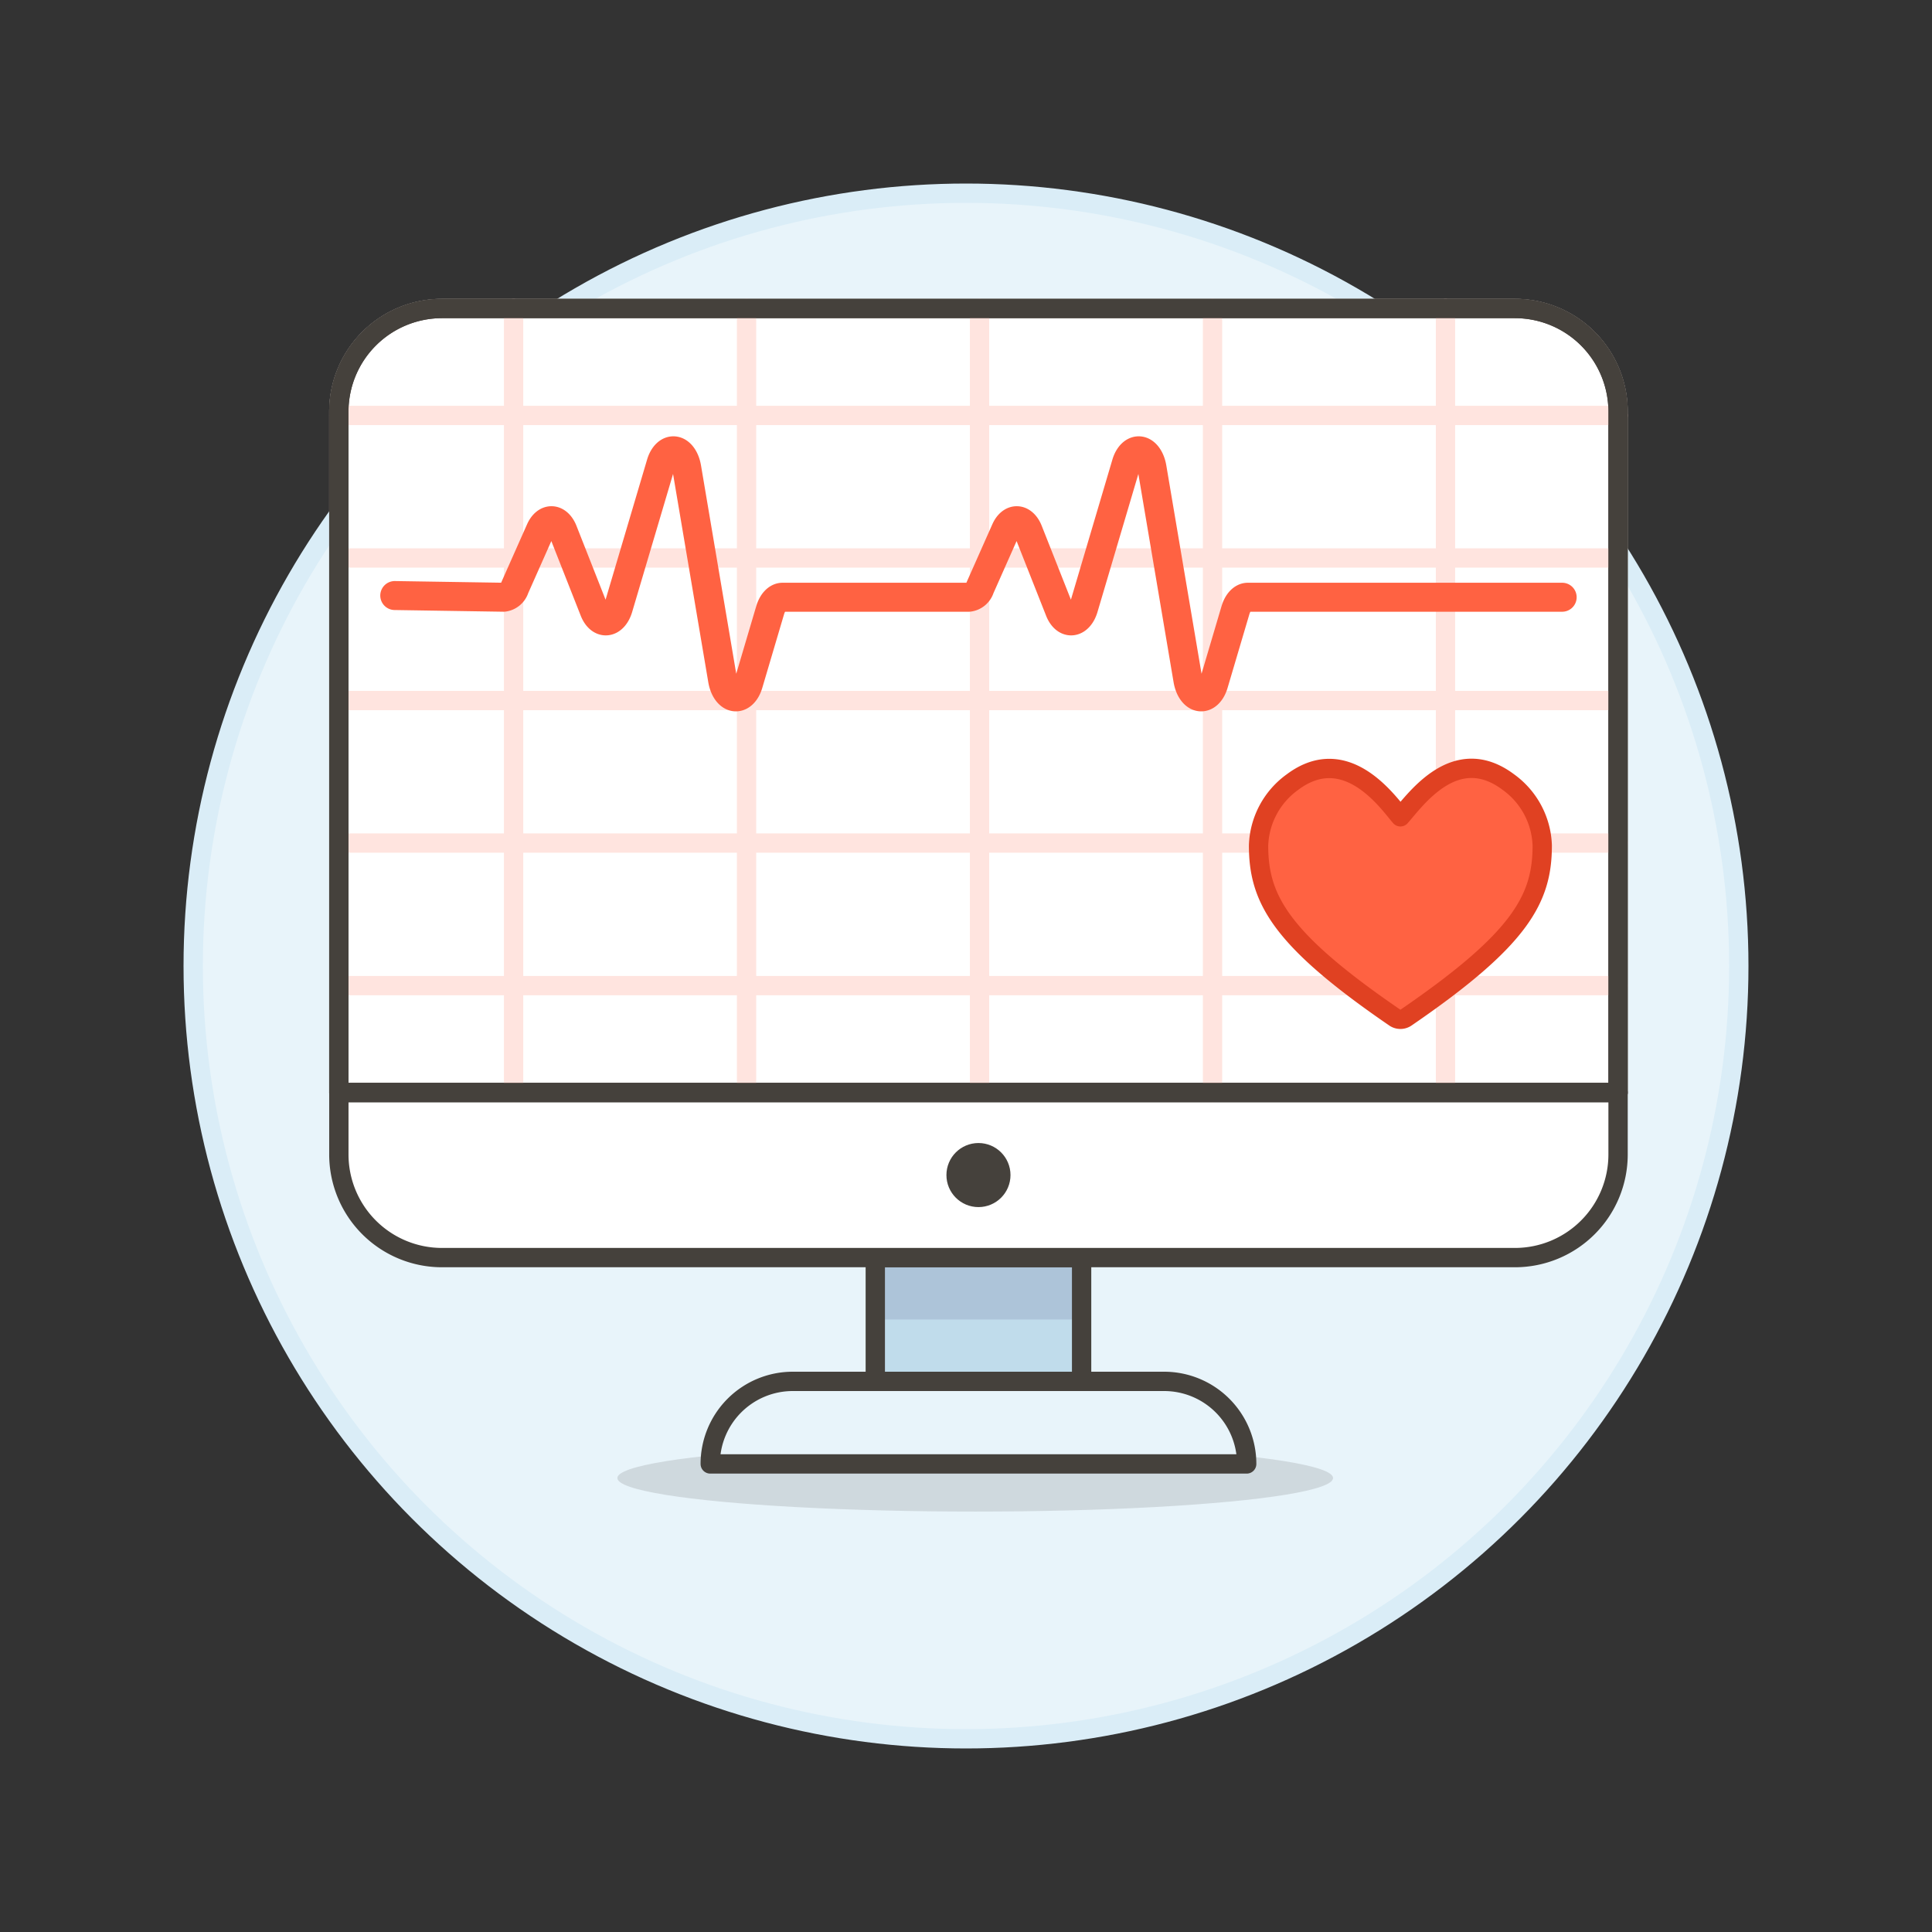 <svg xmlns="http://www.w3.org/2000/svg" viewBox="0 0 100 100"><rect x="0" y="0" width="100" height="100" fill="#333333" stroke="none"/><g class="nc-icon-wrapper"><defs/><circle class="a" cx="50" cy="50" r="40" fill="#e8f4fa" stroke="#daedf7" stroke-miterlimit="10"/><ellipse class="b" cx="50.477" cy="76.503" rx="18.522" ry="1.736" fill="#45413c" opacity="0.15"/><path class="c" d="M45.305 65.093h10.679v6.408H45.305z" style="" fill="#c0dceb"/><path class="d" d="M45.305 65.093h10.679v3.204H45.305z" style="" fill="#adc4d9"/><path class="e" d="M45.305 65.093h10.679v6.408H45.305z" fill="none" stroke="#45413c" stroke-linecap="round" stroke-linejoin="round"/><path class="f" d="M64.528 75.773H36.762a4.272 4.272 0 0 1 4.271-4.273h19.223a4.272 4.272 0 0 1 4.272 4.273z" fill="#e8f4fa" stroke="#45413c" stroke-linecap="round" stroke-linejoin="round"/><path class="g" d="M83.751 21.307a5.339 5.339 0 0 0-5.339-5.339H22.878a5.34 5.34 0 0 0-5.34 5.339V56.55h66.213z" stroke-linecap="round" stroke-linejoin="round" fill="#fff" stroke="#fff0ed"/><path class="e" d="M83.751 21.307a5.339 5.339 0 0 0-5.339-5.339H22.878a5.34 5.34 0 0 0-5.34 5.339V56.55h66.213z" fill="none" stroke="#45413c" stroke-linecap="round" stroke-linejoin="round"/><path class="h" d="M78.412 65.093a5.339 5.339 0 0 0 5.339-5.339v-3.2H17.539v3.2a5.339 5.339 0 0 0 5.339 5.339z" stroke="#45413c" stroke-linecap="round" stroke-linejoin="round" fill="#fff"/><circle class="i" cx="50.645" cy="60.821" r="1.158" fill="#45413c" stroke="#45413c" stroke-linecap="round" stroke-linejoin="round"/><g class="j" opacity="0.5"><path class="k" d="M26.583 15.968V56.55" fill="none" stroke-linecap="round" stroke-linejoin="round" stroke="#ffcabf"/><path class="k" d="M38.642 15.968V56.55" fill="none" stroke-linecap="round" stroke-linejoin="round" stroke="#ffcabf"/><path class="k" d="M50.701 15.968V56.55" fill="none" stroke-linecap="round" stroke-linejoin="round" stroke="#ffcabf"/><path class="k" d="M62.76 15.968V56.55" fill="none" stroke-linecap="round" stroke-linejoin="round" stroke="#ffcabf"/><path class="k" d="M74.819 15.968V56.55" fill="none" stroke-linecap="round" stroke-linejoin="round" stroke="#ffcabf"/><path class="k" d="M83.751 21.502H17.539" fill="none" stroke-linecap="round" stroke-linejoin="round" stroke="#ffcabf"/><path class="k" d="M83.751 28.88H17.539" fill="none" stroke-linecap="round" stroke-linejoin="round" stroke="#ffcabf"/><path class="k" d="M83.751 36.259H17.539" fill="none" stroke-linecap="round" stroke-linejoin="round" stroke="#ffcabf"/><path class="k" d="M83.751 43.637H17.539" fill="none" stroke-linecap="round" stroke-linejoin="round" stroke="#ffcabf"/><path class="k" d="M83.751 51.016H17.539" fill="none" stroke-linecap="round" stroke-linejoin="round" stroke="#ffcabf"/></g><path class="l" d="M80.857 30.913H64.589c-.272 0-.52.26-.642.67L62.818 35.4c-.133.447-.414.711-.709.665s-.542-.393-.624-.874l-1.857-10.979c-.081-.48-.329-.827-.623-.873s-.577.217-.709.664l-2.21 7.464c-.115.386-.342.641-.6.668s-.5-.178-.641-.537l-1.623-4.107c-.129-.327-.344-.528-.577-.539s-.454.17-.594.484l-1.329 2.993a.692.692 0 0 1-.574.484h-9.643c-.272 0-.52.26-.642.67L38.734 35.4c-.133.447-.414.711-.709.665s-.542-.393-.624-.874l-1.857-10.979c-.081-.48-.329-.827-.624-.873s-.576.217-.708.664L32 31.467c-.115.386-.342.641-.6.668s-.5-.178-.642-.537l-1.618-4.107c-.129-.327-.344-.528-.577-.539s-.454.17-.594.484l-1.329 2.993a.692.692 0 0 1-.575.484l-5.632-.088" fill="none" stroke-linecap="round" stroke-linejoin="round" stroke="#ff6242" stroke-width="1.5px"/><path class="m" d="M72.192 52.669a.522.522 0 0 0 .586 0c5.917-4.055 7.051-6.137 7.048-8.913a4.212 4.212 0 0 0-1.757-3.278c-2.722-2.036-4.761.866-5.584 1.8-.577-.655-2.764-3.908-5.583-1.8a4.211 4.211 0 0 0-1.759 3.278c-.003 2.776 1.133 4.858 7.049 8.913z" stroke-linecap="round" stroke-linejoin="round" fill="#ff6242" stroke="#e04122"/><path class="e" d="M78.412 15.968H22.878a5.34 5.34 0 0 0-5.34 5.339V56.55h66.213V21.307a5.339 5.339 0 0 0-5.339-5.339z" fill="none" stroke="#45413c" stroke-linecap="round" stroke-linejoin="round"/></g></svg>